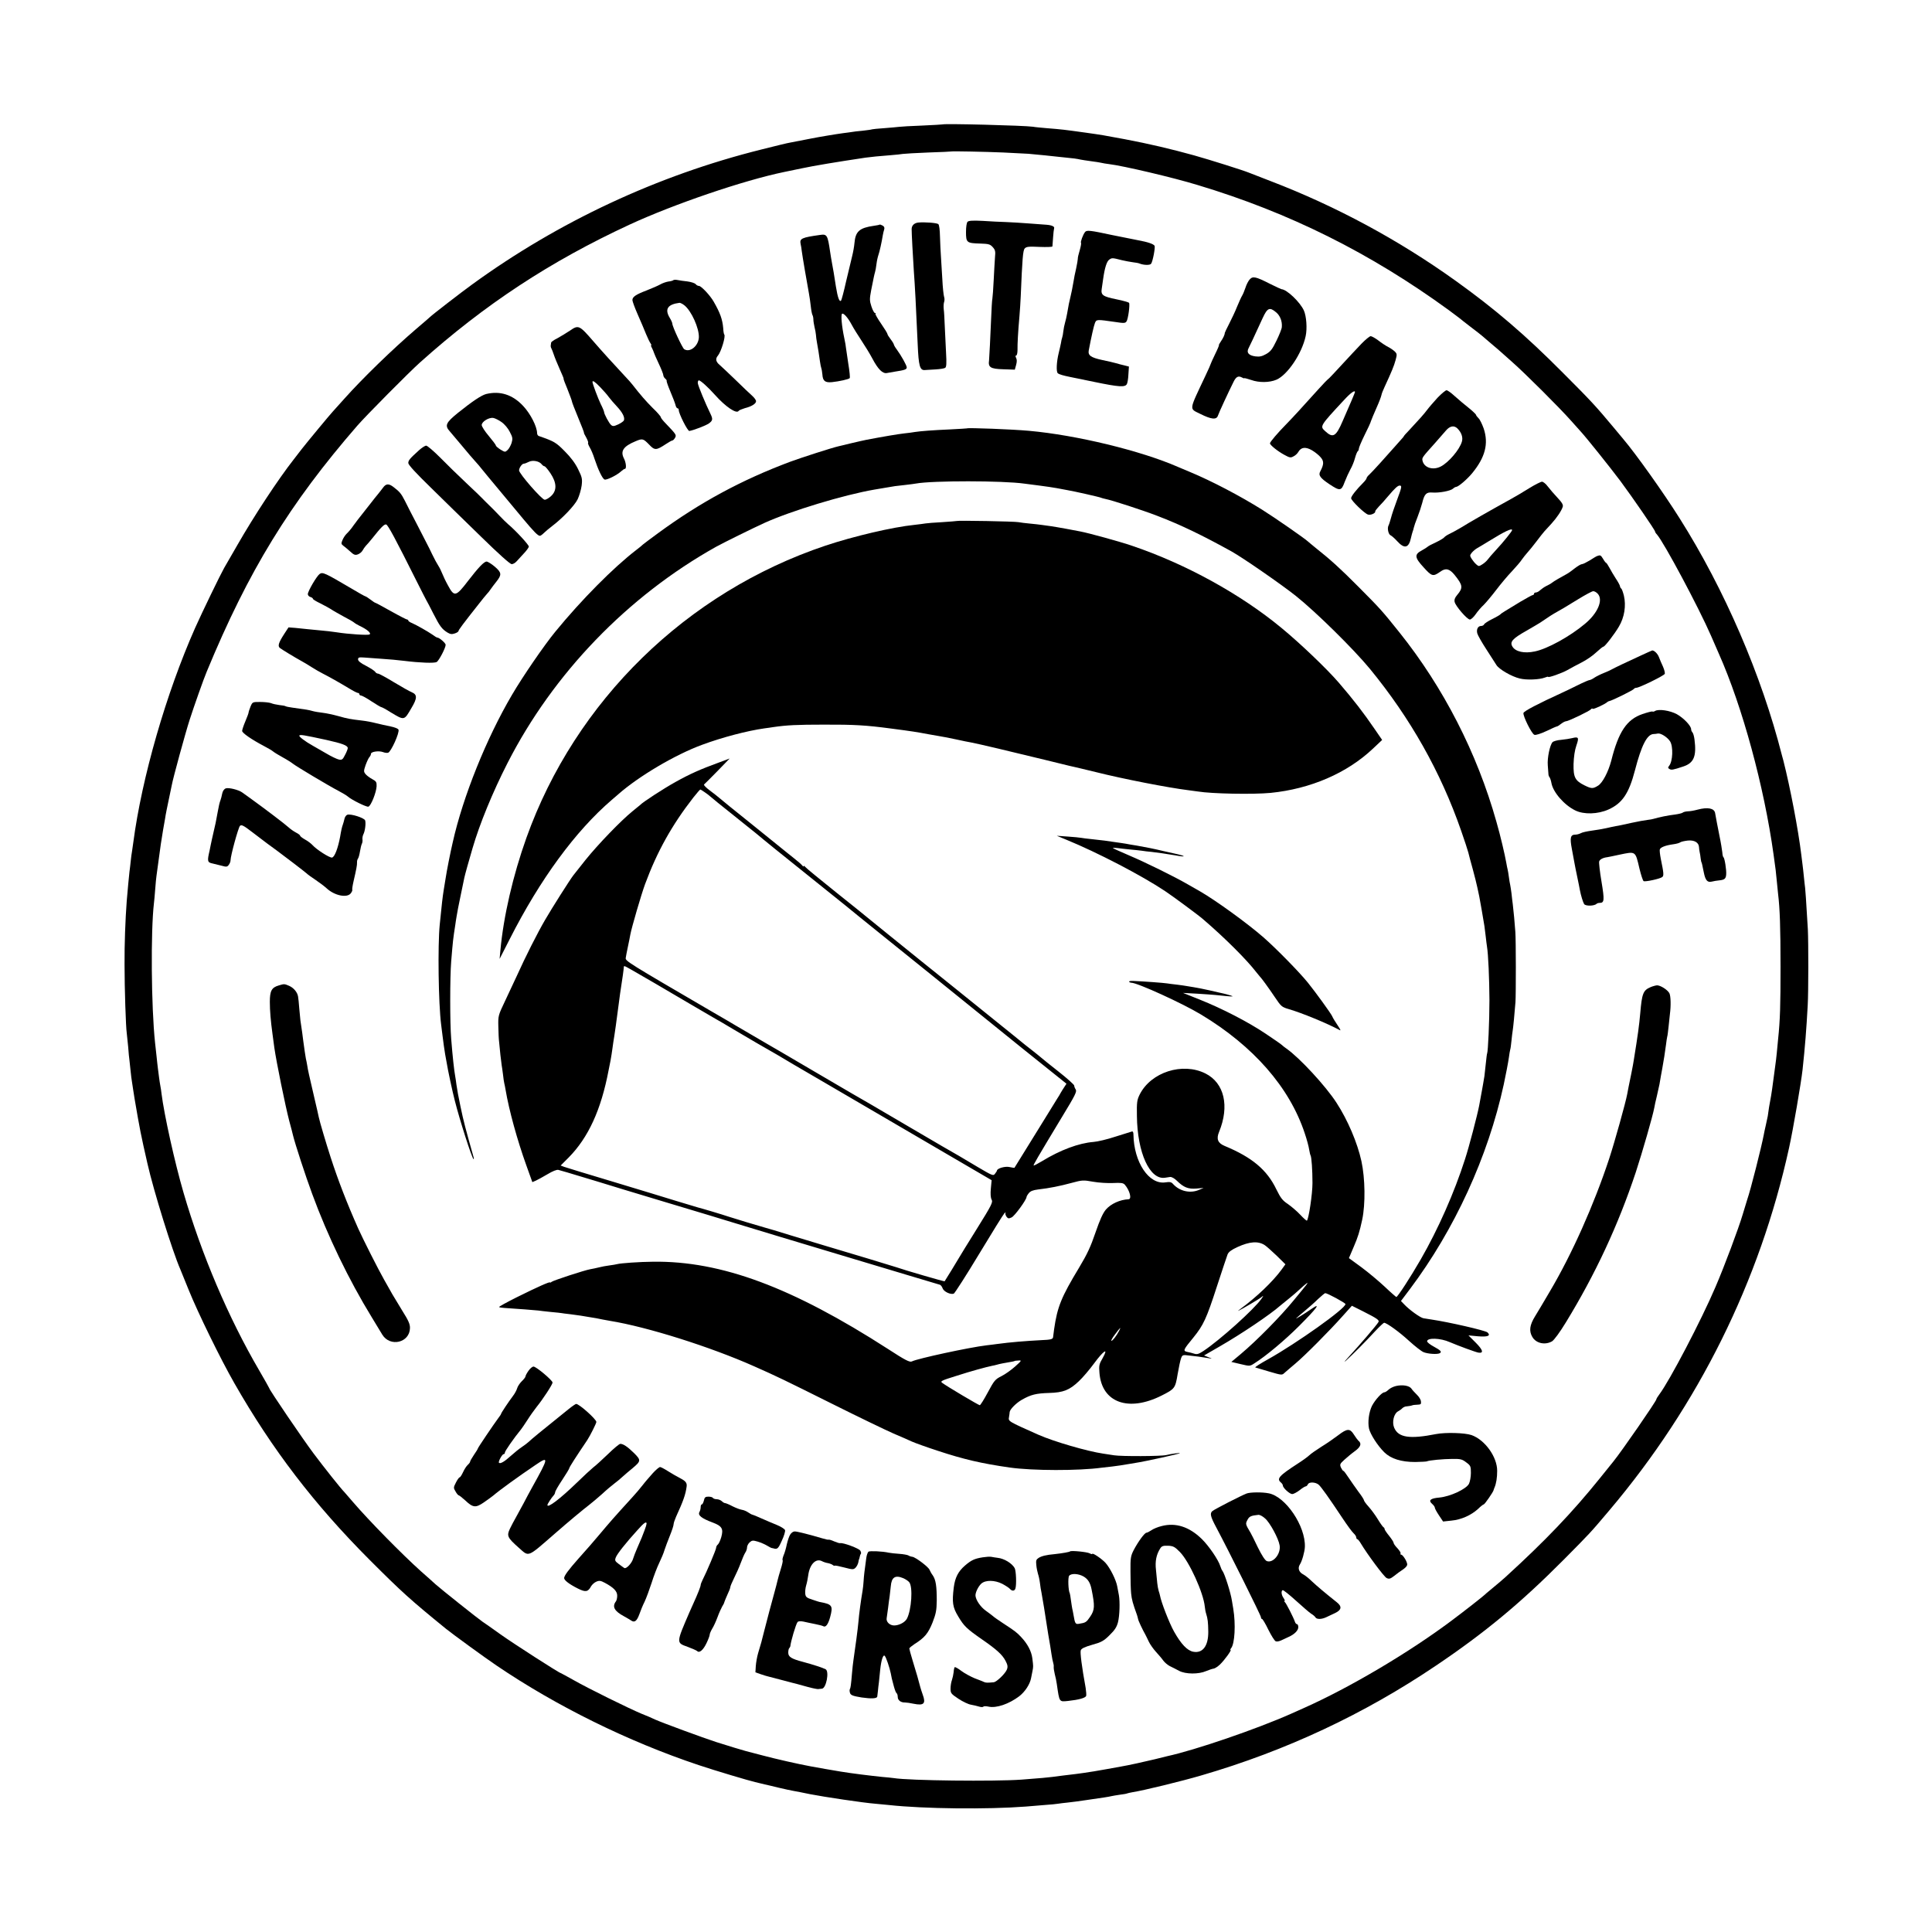 <?xml version="1.0" standalone="no"?>
<!DOCTYPE svg PUBLIC "-//W3C//DTD SVG 20010904//EN"
 "http://www.w3.org/TR/2001/REC-SVG-20010904/DTD/svg10.dtd">
<svg version="1.0" xmlns="http://www.w3.org/2000/svg"
 width="1500pt" height="1500pt" viewBox="0 0 1500 1500"
 preserveAspectRatio="xMidYMid meet">
<g transform="translate(0,1500) scale(0.1,-0.1)"
fill="#000000" stroke="none">
<path d="M7317 14034 c-1 -1 -73 -5 -159 -9 -86 -3 -167 -8 -180 -10 -13 -2
-63 -6 -112 -10 -50 -3 -92 -8 -95 -9 -3 -2 -37 -7 -74 -11 -37 -3 -76 -8 -85
-10 -9 -1 -39 -6 -67 -9 -47 -6 -191 -30 -245 -41 -83 -16 -139 -27 -165 -32
-16 -2 -118 -27 -225 -54 -806 -201 -1574 -560 -2245 -1048 -82 -59 -313 -238
-325 -251 -3 -3 -52 -46 -110 -95 -181 -155 -415 -382 -555 -539 -38 -43 -79
-88 -90 -100 -21 -22 -204 -243 -242 -292 -12 -16 -40 -51 -61 -79 -121 -154
-310 -441 -441 -670 -51 -88 -96 -167 -101 -175 -30 -53 -171 -344 -225 -465
-225 -507 -414 -1163 -480 -1665 -3 -25 -8 -56 -10 -70 -3 -14 -7 -47 -10 -75
-3 -27 -7 -66 -10 -85 -4 -33 -13 -132 -21 -225 -11 -146 -18 -336 -17 -495 0
-188 10 -484 17 -530 2 -14 7 -62 11 -106 3 -45 8 -93 10 -105 2 -13 6 -51 9
-84 3 -33 8 -69 10 -80 2 -11 6 -41 10 -66 4 -25 9 -57 11 -70 42 -246 48
-275 100 -504 48 -212 193 -678 255 -820 4 -11 34 -83 65 -160 71 -176 247
-536 354 -723 294 -515 620 -941 1051 -1373 250 -250 314 -308 594 -536 55
-44 295 -219 391 -284 466 -316 1022 -590 1569 -773 128 -43 397 -123 439
-132 10 -2 27 -6 37 -9 10 -3 27 -7 37 -9 10 -2 58 -13 106 -25 49 -12 103
-23 120 -26 18 -3 75 -14 127 -25 107 -21 414 -67 505 -74 33 -3 80 -8 105
-10 273 -30 766 -35 1065 -12 33 3 98 8 145 12 47 3 94 8 105 10 11 2 44 6 74
9 30 3 98 12 150 20 53 8 114 17 136 20 22 3 47 8 55 10 8 2 38 7 65 11 28 3
53 8 56 10 4 2 24 6 45 10 79 12 379 85 532 130 656 191 1262 475 1822 853
380 256 657 486 990 821 207 209 204 205 356 385 690 816 1167 1778 1394 2812
32 145 93 502 105 608 19 176 30 315 40 500 6 105 6 488 1 590 -15 248 -18
293 -21 320 -2 17 -7 57 -10 90 -3 33 -8 74 -10 90 -2 17 -7 53 -10 80 -23
192 -86 521 -139 730 -2 6 -6 24 -11 40 -158 622 -447 1291 -794 1840 -125
199 -341 502 -437 615 -12 14 -48 57 -80 96 -132 158 -168 198 -389 419 -292
294 -528 496 -835 716 -444 318 -929 579 -1435 773 -82 32 -159 62 -170 66
-38 16 -300 99 -425 134 -177 49 -351 90 -536 125 -159 30 -183 34 -304 51
-173 24 -180 25 -305 35 -44 4 -91 8 -104 11 -68 10 -694 26 -704 18z m473
-218 c85 -4 173 -9 195 -10 93 -9 183 -17 210 -21 17 -2 59 -6 95 -10 36 -3
72 -8 80 -10 14 -4 78 -14 125 -20 11 -1 34 -5 50 -8 17 -4 46 -9 65 -11 110
-13 501 -105 690 -163 712 -214 1342 -529 1950 -972 41 -30 77 -57 80 -60 3
-3 41 -33 84 -66 43 -33 84 -64 90 -70 6 -5 41 -35 76 -65 36 -30 67 -57 70
-60 3 -3 43 -39 90 -80 101 -89 369 -356 460 -459 36 -41 70 -79 76 -85 38
-41 224 -273 305 -381 97 -131 269 -381 269 -392 0 -4 6 -14 14 -22 56 -64
324 -566 420 -786 26 -60 54 -123 61 -140 183 -411 352 -1033 425 -1560 16
-114 19 -137 25 -205 3 -36 8 -81 10 -100 14 -114 19 -263 19 -565 0 -304 -3
-412 -19 -565 -2 -25 -7 -72 -10 -105 -3 -33 -8 -71 -10 -85 -2 -14 -6 -47
-10 -75 -9 -74 -24 -177 -30 -205 -5 -23 -15 -84 -20 -125 -2 -11 -9 -42 -15
-70 -6 -27 -14 -61 -16 -75 -18 -95 -102 -428 -129 -505 -7 -22 -23 -74 -35
-115 -32 -108 -142 -402 -211 -562 -110 -258 -356 -728 -436 -834 -13 -17 -23
-34 -23 -38 0 -14 -269 -403 -333 -482 -8 -10 -57 -71 -108 -134 -212 -263
-421 -482 -729 -763 -19 -18 -60 -52 -90 -77 -30 -25 -57 -47 -60 -50 -14 -16
-170 -138 -280 -220 -329 -245 -781 -512 -1130 -668 -25 -11 -72 -32 -105 -47
-270 -120 -746 -283 -963 -330 -9 -2 -53 -13 -97 -24 -74 -18 -205 -47 -265
-57 -14 -3 -61 -11 -105 -19 -89 -16 -120 -21 -182 -30 -42 -6 -63 -9 -158
-20 -27 -3 -66 -8 -85 -11 -39 -5 -83 -9 -240 -21 -207 -15 -871 -8 -991 12
-13 2 -53 6 -89 9 -81 8 -243 28 -320 41 -45 7 -204 35 -235 41 -89 16 -274
58 -375 85 -63 17 -122 32 -130 34 -22 6 -134 39 -230 70 -99 32 -417 149
-475 175 -22 11 -69 31 -105 45 -96 40 -413 196 -525 260 -54 30 -99 55 -101
55 -11 0 -375 234 -471 303 -63 45 -125 89 -138 97 -30 20 -329 258 -364 290
-15 14 -65 59 -112 100 -147 132 -403 392 -529 539 -30 35 -60 69 -65 75 -33
34 -155 188 -240 301 -84 112 -345 496 -345 508 0 2 -35 64 -78 138 -238 407
-448 901 -587 1379 -68 233 -151 608 -171 770 -2 19 -6 46 -9 60 -3 14 -7 43
-10 65 -3 22 -7 54 -9 70 -2 17 -7 57 -10 90 -4 33 -9 82 -12 109 -30 280 -34
867 -9 1081 2 17 7 66 10 110 3 44 8 91 10 105 2 14 9 63 15 110 10 81 28 202
36 245 2 11 9 49 15 85 5 36 19 103 29 150 10 47 21 99 24 115 9 52 106 406
138 505 32 100 111 324 133 375 324 784 643 1304 1170 1911 67 77 400 413 485
489 504 452 1013 786 1628 1071 344 159 886 344 1202 409 8 2 69 14 135 28 99
21 268 49 495 83 45 6 103 12 195 19 41 3 84 8 95 10 12 2 101 7 198 11 97 3
178 7 179 8 4 3 262 -2 403 -8z"/>
<path d="M7512 13278 c-7 -7 -12 -40 -12 -80 0 -82 6 -86 110 -89 65 -2 77 -5
97 -27 20 -22 23 -33 18 -81 -2 -31 -7 -110 -10 -176 -3 -66 -8 -130 -10 -142
-3 -11 -7 -83 -10 -160 -5 -125 -14 -303 -16 -321 -8 -54 11 -66 110 -69 l90
-3 10 36 c7 25 7 43 0 55 -6 13 -6 19 1 19 5 0 10 19 10 43 -1 46 4 137 15
262 4 44 8 114 10 155 12 290 17 356 31 371 13 14 31 16 115 12 54 -2 99 -1
100 4 0 4 2 35 5 68 2 33 6 65 8 72 6 14 -18 25 -59 28 -16 1 -77 6 -135 10
-58 5 -139 9 -180 11 -41 1 -122 5 -180 9 -77 4 -109 2 -118 -7z"/>
<path d="M7128 13272 c-30 -4 -49 -22 -50 -49 -1 -19 11 -242 17 -328 8 -105
17 -272 30 -570 7 -166 17 -201 55 -198 14 1 52 3 85 5 33 2 66 7 73 12 10 6
12 33 7 119 -3 62 -8 155 -10 207 -2 52 -5 111 -8 130 -2 19 -1 44 3 55 4 11
4 29 0 40 -4 11 -11 74 -14 140 -4 66 -9 147 -11 180 -3 33 -5 99 -7 148 -1
52 -6 91 -13 97 -12 10 -109 17 -157 12z"/>
<path d="M6829 13256 c-2 -2 -22 -6 -44 -9 -112 -16 -143 -43 -151 -134 -2
-25 -10 -71 -18 -102 -8 -31 -29 -119 -47 -196 -17 -77 -35 -144 -39 -149 -13
-13 -26 23 -40 109 -17 109 -19 122 -30 180 -5 28 -12 68 -15 90 -19 130 -24
139 -78 131 -143 -20 -160 -28 -151 -70 3 -12 7 -37 9 -56 5 -40 41 -250 55
-325 5 -27 12 -74 15 -104 3 -29 9 -59 12 -65 4 -6 8 -22 8 -36 0 -14 5 -41 9
-60 5 -19 10 -46 11 -60 1 -14 4 -41 8 -60 8 -43 16 -93 23 -145 3 -22 8 -47
11 -55 3 -8 6 -29 8 -47 3 -51 21 -65 74 -60 57 6 130 22 138 31 4 3 -1 54
-11 114 -9 59 -17 114 -18 122 0 8 -6 42 -13 75 -19 88 -28 182 -17 189 12 7
45 -30 74 -84 13 -25 47 -80 75 -122 28 -42 66 -104 84 -138 47 -89 82 -123
116 -116 16 3 44 8 63 11 73 11 90 17 90 32 0 16 -42 91 -77 139 -13 17 -23
35 -23 39 0 4 -11 23 -25 41 -14 18 -25 36 -25 41 0 5 -22 41 -49 80 -27 39
-47 74 -44 77 4 3 2 6 -4 6 -6 0 -18 23 -27 50 -15 46 -15 58 -2 128 20 100
24 120 30 140 3 9 8 37 11 62 3 25 10 56 15 70 9 25 26 102 34 153 3 15 7 36
11 46 4 14 0 23 -13 30 -11 6 -21 9 -23 7z"/>
<path d="M8424 13198 c-16 -20 -37 -78 -31 -84 3 -3 -2 -29 -10 -57 -9 -29
-16 -59 -15 -67 0 -8 -6 -42 -13 -75 -8 -33 -17 -78 -20 -100 -11 -62 -14 -77
-24 -120 -10 -41 -14 -59 -26 -130 -4 -22 -11 -54 -16 -70 -5 -17 -11 -46 -13
-65 -2 -19 -6 -42 -9 -50 -3 -8 -8 -28 -10 -45 -3 -16 -11 -50 -17 -75 -17
-68 -21 -147 -7 -158 11 -9 43 -18 92 -28 11 -2 96 -20 190 -39 193 -40 240
-43 254 -17 5 9 11 44 12 76 l4 60 -35 9 c-19 4 -48 12 -65 17 -16 5 -65 16
-108 25 -88 19 -111 36 -104 74 20 106 39 190 48 213 12 29 13 29 159 8 65
-10 76 -10 86 4 13 18 28 131 20 145 -3 4 -47 17 -97 27 -108 22 -123 33 -115
83 3 20 8 54 11 76 12 86 28 136 47 149 21 15 24 15 98 -4 25 -6 63 -13 85
-16 22 -2 47 -7 55 -11 32 -12 78 -13 87 -1 13 17 34 128 27 140 -9 14 -52 29
-129 43 -38 7 -128 25 -200 40 -172 37 -199 40 -211 23z"/>
<path d="M9703 12831 c-11 -12 -26 -41 -33 -64 -8 -23 -19 -51 -26 -62 -7 -11
-24 -49 -39 -85 -14 -36 -42 -95 -61 -132 -19 -37 -35 -70 -35 -73 1 -11 -13
-42 -31 -67 -11 -16 -17 -28 -14 -28 2 0 -11 -32 -30 -70 -19 -39 -34 -73 -34
-75 0 -3 -17 -42 -39 -88 -133 -283 -130 -256 -41 -301 84 -42 125 -47 136
-13 6 20 81 182 122 264 19 38 36 47 63 33 10 -6 19 -9 19 -6 0 2 24 -4 54
-14 61 -22 142 -21 196 2 86 37 198 203 227 338 13 59 6 156 -14 200 -30 65
-131 162 -174 165 -3 0 -44 19 -90 42 -110 56 -132 60 -156 34z m205 -256 c31
-26 48 -70 44 -114 0 -12 -19 -60 -41 -105 -33 -68 -46 -85 -81 -105 -32 -18
-51 -22 -83 -18 -53 7 -72 30 -52 66 12 23 35 72 108 231 37 80 54 88 105 45z"/>
<path d="M5228 12825 c-3 -4 -21 -9 -40 -11 -18 -3 -46 -13 -63 -23 -16 -9
-64 -30 -105 -46 -84 -32 -110 -50 -110 -75 0 -9 18 -59 41 -111 23 -52 52
-120 65 -153 13 -32 29 -64 35 -72 6 -8 8 -14 5 -14 -4 0 -1 -10 6 -22 6 -13
13 -27 14 -33 1 -5 18 -45 38 -87 20 -42 36 -83 36 -91 0 -8 7 -20 15 -27 9
-7 13 -15 11 -17 -2 -3 10 -39 28 -81 18 -43 36 -89 40 -104 3 -16 11 -28 16
-28 6 0 10 -6 10 -14 0 -28 69 -164 82 -162 35 6 126 41 151 58 31 22 33 34
13 75 -39 80 -95 215 -98 237 -2 10 2 21 7 23 10 3 73 -53 126 -113 83 -93
168 -150 184 -124 3 5 25 14 48 21 53 13 87 35 87 54 0 9 -14 28 -31 43 -17
15 -75 70 -128 122 -54 52 -110 105 -124 117 -30 25 -34 48 -13 72 25 30 62
152 49 164 -3 3 -7 25 -8 49 -6 69 -24 119 -74 206 -27 48 -97 122 -114 122
-8 0 -20 6 -26 14 -7 8 -35 17 -64 21 -29 3 -63 8 -77 11 -14 3 -29 2 -32 -1z
m85 -195 c55 -43 116 -179 113 -250 -4 -67 -70 -120 -114 -91 -14 9 -92 176
-92 198 0 7 -9 27 -20 45 -41 68 -17 105 76 117 6 0 23 -8 37 -19z"/>
<path d="M4425 12433 c-28 -18 -71 -45 -97 -59 -27 -13 -49 -29 -49 -34 -1 -6
-2 -16 -3 -22 -1 -7 1 -17 5 -23 3 -5 12 -28 19 -49 7 -22 28 -72 46 -113 18
-40 32 -73 30 -73 -3 0 11 -37 30 -82 18 -46 34 -88 34 -93 0 -6 22 -63 49
-128 27 -64 47 -117 45 -117 -2 0 5 -16 17 -36 11 -20 18 -39 15 -42 -3 -3 3
-19 13 -36 10 -17 27 -56 36 -86 29 -87 62 -157 79 -163 16 -6 97 34 130 65
11 10 23 18 28 18 13 0 9 49 -8 81 -29 57 -4 94 90 133 54 23 60 21 105 -25
44 -47 56 -46 129 2 24 16 47 29 52 29 5 0 14 9 21 21 12 22 10 25 -73 112
-21 21 -38 43 -38 49 0 5 -28 38 -63 71 -54 54 -97 104 -157 181 -8 11 -33 39
-55 62 -87 93 -186 202 -248 274 -109 126 -116 129 -182 83z m236 -440 c24
-25 54 -59 66 -76 12 -16 40 -49 62 -72 44 -47 64 -86 55 -109 -3 -7 -23 -21
-44 -31 -33 -15 -42 -16 -55 -5 -16 13 -55 86 -55 102 0 4 -11 32 -26 61 -22
46 -64 158 -64 172 0 14 20 1 61 -42z"/>
<path d="M10571 12332 c-31 -32 -96 -102 -146 -156 -49 -54 -96 -103 -103
-110 -21 -18 -41 -38 -85 -87 -129 -144 -208 -229 -252 -274 -63 -64 -125
-136 -125 -147 0 -13 58 -60 109 -88 44 -24 51 -26 74 -13 15 7 31 23 37 34
21 37 56 42 106 13 24 -14 55 -39 68 -55 26 -30 25 -55 -3 -108 -17 -30 -2
-52 70 -100 83 -55 93 -54 119 17 12 31 32 75 44 97 13 22 29 61 36 88 7 26
17 50 21 53 5 3 9 12 9 20 0 9 20 56 44 105 25 49 48 99 51 112 4 12 23 57 42
100 19 42 36 87 38 98 2 12 13 40 24 63 56 121 74 165 86 209 12 44 12 50 -5
67 -10 10 -34 27 -52 36 -18 9 -53 32 -77 51 -24 18 -51 33 -59 33 -8 0 -40
-26 -71 -58z m-51 -376 c0 -4 -35 -88 -96 -226 -52 -121 -75 -134 -137 -76
-40 37 -39 39 146 238 52 57 87 82 87 64z"/>
<path d="M11162 11913 c-29 -32 -66 -74 -80 -93 -25 -34 -64 -77 -144 -163
-21 -21 -38 -41 -38 -43 0 -2 -10 -14 -22 -27 -13 -14 -34 -38 -48 -54 -62
-71 -177 -198 -197 -216 -13 -11 -23 -25 -23 -30 0 -5 -12 -21 -27 -36 -52
-52 -93 -104 -93 -119 0 -18 104 -119 131 -127 20 -7 60 11 56 24 -1 4 12 21
28 38 17 17 48 51 70 78 55 65 77 85 92 85 19 0 17 -11 -21 -113 -19 -51 -40
-112 -46 -137 -7 -25 -15 -52 -20 -61 -11 -22 0 -70 18 -76 8 -4 30 -23 49
-44 57 -63 91 -55 108 26 4 17 9 37 12 45 3 8 8 23 10 34 2 10 14 46 28 80 13
33 30 84 37 111 17 70 32 85 79 81 52 -4 140 12 160 30 8 8 20 14 25 14 17 1
83 57 123 105 102 124 130 230 90 349 -12 33 -29 69 -40 79 -10 10 -19 21 -19
26 0 4 -26 29 -57 54 -32 25 -80 66 -108 91 -27 25 -56 46 -64 46 -8 0 -39
-26 -69 -57z m153 -239 c32 -32 45 -70 35 -103 -17 -61 -103 -162 -164 -193
-60 -31 -128 -10 -141 43 -6 25 -7 24 99 142 30 34 67 77 83 95 30 35 62 41
88 16z"/>
<path d="M3775 11941 c-38 -10 -108 -57 -219 -146 -95 -77 -105 -99 -63 -145
12 -14 56 -66 97 -115 41 -50 86 -102 100 -117 14 -15 39 -44 55 -65 17 -21
77 -94 135 -163 57 -69 140 -168 183 -220 83 -99 113 -130 129 -130 5 0 19 10
32 23 12 12 40 35 62 52 82 62 175 160 199 209 13 28 27 76 31 107 6 51 3 64
-27 125 -22 46 -57 93 -104 140 -68 69 -81 77 -202 119 -7 2 -13 12 -13 22 -1
52 -51 150 -108 211 -82 88 -179 119 -287 93z m119 -218 c23 -16 51 -49 64
-76 22 -42 24 -52 14 -86 -7 -21 -21 -46 -31 -55 -19 -18 -21 -17 -56 4 -19
12 -35 26 -35 31 0 5 -25 38 -55 74 -30 35 -55 74 -55 85 0 26 56 61 90 55 13
-2 43 -17 64 -32z m312 -328 c6 -8 16 -15 21 -15 6 0 27 -25 47 -55 49 -74 51
-133 5 -176 -17 -16 -39 -29 -50 -29 -22 0 -199 203 -199 228 1 21 23 52 37
52 6 0 23 6 38 14 31 16 82 6 101 -19z"/>
<path d="M7507 11674 c-1 -1 -60 -4 -132 -8 -136 -6 -226 -13 -272 -20 -16 -3
-53 -8 -83 -11 -46 -5 -170 -26 -295 -50 -16 -3 -68 -15 -115 -26 -47 -11 -92
-22 -100 -24 -53 -12 -291 -89 -375 -120 -379 -142 -700 -316 -1025 -554 -63
-46 -117 -87 -120 -90 -3 -4 -25 -22 -50 -41 -177 -136 -428 -389 -629 -635
-87 -106 -253 -348 -336 -490 -198 -336 -381 -791 -460 -1145 -19 -81 -47
-224 -55 -278 -6 -37 -13 -78 -15 -92 -9 -55 -15 -110 -31 -270 -16 -160 -10
-613 11 -775 3 -27 8 -63 10 -80 5 -45 17 -127 21 -150 2 -11 7 -36 10 -55 11
-69 47 -236 65 -305 40 -158 131 -441 145 -454 4 -3 4 3 1 14 -63 223 -78 279
-102 395 -19 94 -22 107 -31 167 -3 26 -8 57 -10 68 -8 43 -20 150 -31 290
-10 120 -10 476 0 600 14 168 14 169 32 285 2 14 6 43 10 65 3 22 17 94 31
160 14 66 27 129 29 140 5 24 36 135 64 230 54 186 156 435 271 660 355 696
932 1295 1620 1680 60 33 283 143 375 185 208 94 616 218 855 259 36 6 79 13
95 16 48 9 76 13 145 20 36 4 73 9 83 11 126 23 673 23 841 -1 17 -2 69 -9
116 -15 47 -6 108 -15 135 -20 28 -5 64 -12 80 -15 45 -7 258 -55 265 -60 4
-2 19 -6 33 -9 48 -9 288 -87 402 -131 183 -70 352 -152 576 -276 91 -51 387
-256 499 -345 159 -127 449 -413 576 -567 314 -383 549 -799 708 -1256 26 -74
51 -151 56 -170 5 -20 20 -79 35 -131 14 -52 30 -115 35 -140 5 -25 12 -56 15
-70 5 -25 33 -184 40 -230 2 -14 6 -50 10 -80 3 -30 8 -66 10 -80 10 -59 18
-248 19 -415 0 -166 -11 -401 -18 -414 -2 -3 -6 -38 -10 -76 -4 -39 -9 -84
-11 -100 -7 -40 -14 -86 -19 -110 -8 -46 -18 -101 -22 -120 -14 -73 -79 -322
-110 -416 -83 -259 -208 -542 -344 -778 -79 -137 -179 -291 -189 -291 -3 1
-44 36 -90 80 -46 43 -127 111 -181 151 l-97 71 37 87 c33 76 46 118 66 211
26 122 23 322 -6 455 -31 142 -106 319 -194 454 -84 130 -287 349 -387 419
-13 9 -30 22 -37 29 -7 7 -64 46 -125 87 -137 92 -339 196 -512 265 l-130 52
110 -6 c61 -4 124 -8 140 -10 17 -2 57 -6 90 -9 49 -4 55 -3 30 5 -16 5 -41
12 -55 15 -13 3 -60 13 -105 24 -44 10 -100 21 -125 25 -25 4 -52 9 -61 10 -9
2 -40 6 -70 10 -30 3 -65 8 -79 10 -24 4 -185 16 -262 19 -20 1 -34 -2 -32 -6
3 -4 11 -8 18 -8 46 0 397 -160 541 -247 407 -245 687 -565 805 -922 16 -47
31 -103 34 -125 4 -21 8 -42 11 -46 8 -13 15 -115 15 -215 0 -86 -29 -277 -43
-292 -3 -2 -26 18 -52 46 -25 27 -69 64 -96 83 -41 27 -56 46 -89 113 -73 153
-190 250 -402 338 -53 22 -66 54 -43 109 82 200 41 379 -105 453 -178 90 -425
11 -512 -164 -20 -41 -23 -59 -21 -166 3 -285 100 -497 218 -479 11 2 29 4 40
6 12 1 34 -11 53 -30 52 -51 87 -65 151 -60 l56 5 -35 -15 c-69 -30 -152 -11
-203 46 -13 15 -25 17 -59 12 -128 -19 -245 157 -248 372 0 17 -5 26 -12 23
-7 -2 -65 -20 -128 -40 -63 -21 -140 -39 -170 -41 -114 -9 -257 -62 -401 -150
-33 -20 -62 -35 -64 -33 -3 4 17 40 224 383 98 161 113 191 103 207 -7 10 -12
24 -12 31 -1 7 -54 55 -120 107 -65 51 -127 101 -137 110 -10 9 -39 32 -63 51
-57 44 -60 47 -146 117 -90 73 -116 94 -294 237 -80 64 -152 122 -160 129 -8
7 -130 105 -270 217 -140 113 -257 207 -260 210 -3 3 -39 32 -80 65 -41 33
-77 62 -80 65 -3 3 -108 88 -235 189 -126 101 -236 191 -242 199 -7 9 -13 12
-13 7 0 -5 -6 -2 -12 6 -7 9 -35 33 -63 55 -27 21 -52 41 -55 44 -3 3 -120 97
-260 210 -140 112 -261 210 -269 218 -8 7 -39 32 -69 54 -30 22 -50 43 -46 47
5 4 52 51 104 104 l95 98 -83 -31 c-145 -53 -224 -88 -337 -151 -92 -51 -257
-158 -275 -179 -3 -3 -30 -25 -60 -49 -90 -73 -269 -259 -363 -376 -48 -60
-91 -114 -95 -120 -26 -33 -168 -257 -220 -347 -60 -103 -151 -283 -221 -438
-19 -41 -59 -127 -89 -190 -54 -113 -55 -117 -53 -199 1 -46 3 -100 6 -120 2
-20 7 -65 10 -101 4 -36 9 -72 10 -81 2 -9 6 -40 10 -70 3 -30 8 -61 10 -69 2
-8 7 -31 10 -50 27 -161 91 -392 161 -587 l47 -131 26 11 c14 6 55 29 91 50
40 24 72 37 85 34 11 -3 43 -12 70 -20 88 -26 388 -117 435 -132 25 -7 167
-50 315 -95 321 -96 449 -135 530 -160 53 -17 664 -201 885 -267 106 -32 143
-43 460 -138 140 -42 261 -78 268 -80 7 -3 16 -15 21 -29 10 -25 61 -49 86
-40 7 3 96 141 196 307 100 166 189 309 197 317 8 8 12 10 9 4 -4 -6 0 -19 7
-30 12 -16 18 -16 40 -6 23 10 116 137 116 159 0 4 8 18 18 30 12 15 32 23 72
28 87 10 168 26 260 51 82 22 89 23 167 9 45 -8 115 -12 156 -10 61 3 77 1 90
-13 38 -44 56 -112 29 -113 -66 -3 -137 -35 -176 -80 -24 -29 -46 -78 -81
-179 -37 -109 -64 -167 -127 -272 -139 -230 -169 -305 -194 -478 -4 -30 -8
-58 -8 -62 -2 -16 -19 -20 -93 -23 -115 -6 -242 -16 -343 -30 -19 -3 -55 -7
-80 -10 -135 -16 -537 -103 -580 -125 -16 -9 -53 10 -185 96 -745 480 -1296
685 -1825 678 -104 -1 -251 -11 -280 -19 -8 -2 -35 -7 -60 -10 -25 -3 -61 -10
-80 -15 -19 -5 -49 -11 -66 -14 -46 -8 -287 -87 -301 -98 -7 -6 -13 -8 -13 -5
0 8 -93 -33 -258 -115 -78 -39 -140 -73 -137 -76 2 -3 22 -6 42 -7 96 -6 249
-18 263 -20 8 -2 51 -6 95 -11 44 -4 82 -8 85 -9 3 -1 34 -5 70 -9 36 -5 72
-10 80 -11 8 -1 35 -6 60 -10 51 -8 74 -12 110 -20 14 -2 39 -7 55 -10 290
-47 778 -201 1120 -353 172 -76 232 -105 605 -291 206 -103 420 -206 475 -230
55 -23 120 -52 144 -63 24 -11 116 -44 205 -73 197 -65 338 -98 556 -129 175
-25 535 -26 715 -1 17 2 53 6 80 9 48 6 69 9 145 22 19 3 49 8 65 11 57 9 310
65 315 70 5 5 -65 -4 -105 -14 -38 -10 -350 -11 -405 -2 -30 5 -68 11 -85 13
-123 18 -382 93 -504 147 -238 106 -233 103 -227 138 2 14 5 31 5 38 2 21 51
71 96 96 69 39 109 49 209 52 112 3 159 22 232 91 29 27 82 89 118 138 75 102
115 127 67 42 -27 -46 -30 -58 -25 -115 18 -231 225 -306 483 -176 101 51 106
56 124 166 9 53 21 109 27 124 10 26 12 27 68 20 54 -6 73 -8 147 -20 30 -5
30 -5 -4 8 l-33 13 123 71 c165 95 390 246 469 316 8 7 40 33 70 57 30 25 57
47 60 51 3 3 25 23 50 45 44 38 42 31 -10 -32 -14 -17 -43 -52 -65 -79 -104
-127 -286 -312 -412 -418 l-73 -61 72 -17 c71 -17 72 -17 107 6 89 56 236 179
347 290 140 140 173 186 97 133 -56 -39 -133 -86 -118 -72 6 6 35 31 65 56 30
25 77 66 103 92 27 25 52 46 56 46 17 0 157 -76 157 -85 2 -34 -377 -303 -600
-428 -60 -33 -105 -62 -100 -64 5 -1 54 -16 108 -32 99 -29 99 -29 120 -9 12
10 49 43 83 71 72 60 266 255 369 371 l70 78 84 -42 c113 -57 131 -70 122 -85
-14 -24 -141 -172 -231 -270 -31 -33 -41 -46 -22 -30 47 42 157 152 228 230
34 36 65 65 69 65 21 -1 118 -71 193 -140 45 -41 96 -81 113 -88 33 -14 109
-19 127 -8 17 11 6 22 -49 52 -28 15 -50 33 -50 40 0 29 103 26 175 -6 68 -29
204 -79 224 -82 42 -6 35 21 -22 78 l-56 56 74 -7 c77 -6 101 4 74 30 -15 15
-304 81 -434 100 -22 4 -51 8 -63 10 -25 4 -111 66 -151 109 l-24 25 70 93
c346 461 606 1027 728 1588 16 75 35 173 40 210 3 25 8 52 10 60 3 8 7 40 10
70 3 30 7 64 9 75 4 21 16 145 22 225 4 60 4 482 -1 545 -4 61 -14 167 -20
215 -3 19 -7 58 -10 85 -4 28 -8 57 -10 65 -2 8 -7 35 -10 60 -3 25 -8 52 -10
60 -2 8 -7 31 -10 50 -11 63 -46 213 -77 320 -150 534 -412 1044 -753 1470
-136 170 -148 183 -320 356 -137 138 -214 208 -335 304 -24 19 -48 40 -54 45
-24 23 -257 185 -356 247 -174 109 -394 224 -560 293 -36 15 -78 33 -95 40
-288 126 -788 247 -1155 280 -130 12 -475 25 -483 19z m-2034 -2826 c18 -12
34 -25 37 -28 3 -4 97 -80 210 -170 113 -90 207 -166 210 -170 3 -3 142 -116
310 -250 168 -135 314 -252 325 -261 11 -10 144 -117 295 -239 151 -121 313
-252 360 -290 135 -109 351 -284 718 -580 l342 -274 -17 -26 c-9 -14 -22 -34
-28 -45 -5 -11 -18 -31 -27 -45 -9 -14 -57 -92 -108 -175 -113 -183 -222 -359
-224 -362 -1 -1 -18 2 -38 6 -34 8 -97 -10 -98 -28 0 -3 -7 -14 -15 -24 -13
-18 -20 -15 -137 54 -68 41 -132 79 -143 85 -11 5 -194 112 -407 237 -212 125
-401 235 -420 245 -18 10 -166 97 -328 192 -162 95 -308 181 -325 190 -35 20
-233 136 -255 149 -8 5 -96 57 -195 114 -638 372 -660 386 -657 409 2 13 9 52
17 88 8 36 16 79 19 95 10 54 84 308 114 390 94 254 209 460 375 673 27 34 51
62 54 62 3 0 19 -10 36 -22z m-576 -1374 c25 -14 111 -64 192 -111 166 -98
421 -247 466 -273 17 -9 80 -46 140 -82 100 -60 261 -153 342 -199 31 -18 90
-53 128 -76 28 -17 102 -60 240 -140 66 -39 237 -139 380 -222 143 -84 407
-238 587 -343 l327 -191 -6 -64 c-4 -42 -2 -72 6 -87 11 -20 1 -41 -115 -227
-70 -112 -132 -213 -138 -224 -9 -16 -104 -172 -112 -183 -2 -3 -319 89 -374
109 -24 8 -363 111 -560 169 -52 16 -171 52 -265 80 -93 29 -183 56 -200 60
-54 15 -229 68 -275 83 -53 18 -218 67 -240 72 -8 2 -80 24 -160 48 -80 25
-305 93 -500 152 -195 58 -367 111 -381 116 l-26 10 62 62 c153 155 252 371
310 677 3 14 9 48 15 75 5 28 12 70 15 95 3 25 10 70 15 100 5 30 16 111 25
180 18 137 20 154 41 290 3 25 7 51 7 58 0 16 1 16 54 -14z m4922 -2141 c14
-9 55 -46 93 -82 l68 -67 -32 -44 c-68 -92 -190 -209 -318 -303 -14 -10 -20
-16 -15 -14 21 9 161 91 179 106 18 15 18 14 -1 -14 -56 -80 -321 -319 -451
-405 -35 -23 -49 -27 -70 -20 -15 5 -39 11 -55 14 -34 8 -30 16 49 112 77 95
101 145 183 399 40 121 76 232 82 246 8 19 29 35 77 57 94 43 160 48 211 15z
m-1130 -665 c-21 -40 -50 -78 -60 -78 -5 0 7 23 28 50 40 54 50 63 32 28z
m-807 -277 c-29 -26 -76 -60 -106 -75 -50 -25 -57 -34 -107 -127 -29 -54 -57
-99 -62 -99 -9 0 -255 146 -291 173 -18 13 -9 18 110 55 115 37 225 67 277 78
10 2 26 5 35 8 9 3 31 8 47 11 75 13 90 16 92 18 1 2 15 3 30 4 27 2 26 0 -25
-46z"/>
<path d="M3254 11505 c-72 -65 -84 -79 -84 -100 0 -14 59 -78 173 -189 94 -93
270 -264 391 -382 138 -135 226 -214 239 -214 11 0 28 10 39 23 11 12 36 39
56 61 20 21 37 45 38 52 2 12 -103 126 -162 175 -11 9 -40 38 -66 65 -25 27
-64 66 -85 86 -21 20 -43 43 -50 50 -6 7 -61 60 -123 118 -62 58 -153 147
-203 198 -50 50 -99 92 -108 92 -9 0 -34 -16 -55 -35z"/>
<path d="M11875 11211 c-44 -28 -109 -66 -145 -86 -181 -100 -310 -174 -395
-226 -27 -16 -64 -36 -81 -44 -17 -8 -36 -20 -42 -28 -6 -7 -35 -24 -64 -38
-29 -13 -58 -28 -64 -34 -6 -5 -27 -19 -46 -29 -58 -31 -55 -55 15 -131 64
-71 73 -73 129 -34 42 31 71 24 110 -23 66 -82 69 -101 21 -158 -18 -21 -23
-37 -19 -54 8 -33 97 -136 118 -136 9 0 29 18 45 41 15 22 43 55 62 72 18 18
62 70 97 116 35 46 90 112 123 146 32 34 67 75 77 91 11 15 30 40 43 54 13 14
44 52 69 85 25 33 53 69 63 80 10 11 35 38 55 60 41 45 78 100 87 130 5 15 -5
33 -41 71 -26 28 -60 67 -75 87 -15 21 -36 37 -45 37 -9 0 -53 -22 -97 -49z
m-135 -327 c0 -8 -67 -92 -125 -154 -28 -30 -57 -64 -65 -75 -8 -11 -27 -28
-42 -37 -25 -16 -28 -16 -46 0 -11 9 -27 29 -36 43 -15 24 -15 28 1 48 10 12
28 27 40 34 12 7 55 32 95 57 120 74 178 102 178 84z"/>
<path d="M2974 11214 c-10 -14 -28 -36 -39 -50 -11 -13 -36 -44 -55 -69 -19
-25 -51 -65 -70 -89 -19 -23 -48 -62 -65 -85 -16 -24 -40 -52 -52 -63 -12 -11
-27 -34 -34 -51 -11 -26 -10 -31 5 -43 10 -7 34 -27 54 -45 29 -27 39 -31 61
-23 14 5 30 19 36 30 6 11 17 27 25 36 8 8 31 34 50 58 70 88 93 111 108 108
14 -3 72 -111 238 -443 36 -71 69 -137 74 -145 5 -8 30 -55 55 -105 50 -98 66
-119 109 -146 22 -13 34 -15 57 -7 16 5 29 14 29 19 0 8 34 54 163 217 23 30
49 61 57 70 8 8 22 25 30 38 8 12 28 38 43 57 44 55 42 71 -11 117 -26 22 -55
40 -64 40 -20 0 -63 -45 -144 -150 -94 -123 -107 -126 -155 -37 -19 34 -39 77
-46 95 -7 18 -20 45 -30 60 -10 15 -31 54 -47 87 -16 33 -32 67 -37 75 -4 8
-39 76 -77 150 -39 74 -83 160 -98 191 -30 58 -40 70 -88 107 -37 29 -59 28
-82 -4z"/>
<path d="M7428 10955 c-2 -1 -52 -5 -113 -9 -60 -3 -119 -8 -130 -10 -11 -2
-49 -7 -85 -11 -168 -17 -471 -88 -690 -161 -1080 -362 -1943 -1206 -2323
-2269 -104 -291 -178 -610 -202 -875 l-6 -65 79 155 c235 463 510 838 792
1080 14 12 36 31 50 43 160 141 443 308 650 384 159 59 351 109 485 128 22 3
54 7 70 10 103 15 185 19 390 19 238 1 332 -5 520 -30 170 -22 205 -28 290
-44 28 -5 64 -11 80 -14 17 -2 75 -14 130 -25 55 -12 112 -24 127 -26 49 -9
316 -72 573 -135 138 -34 261 -64 275 -66 14 -3 68 -16 120 -29 211 -53 561
-121 715 -140 28 -4 61 -8 74 -10 110 -18 429 -24 566 -11 310 31 593 153 795
344 l71 67 -59 86 c-86 126 -166 229 -277 358 -92 107 -299 305 -446 426 -317
262 -742 496 -1158 637 -100 34 -340 100 -405 112 -11 2 -61 11 -111 21 -49 9
-103 18 -118 20 -15 2 -44 6 -65 9 -20 3 -64 8 -97 11 -33 3 -73 8 -88 11 -29
6 -473 14 -479 9z"/>
<path d="M12400 10683 c-8 -3 -34 -19 -59 -35 -25 -15 -51 -28 -59 -28 -8 0
-33 -15 -55 -32 -23 -18 -50 -38 -62 -44 -52 -28 -101 -57 -115 -68 -8 -7 -28
-18 -45 -26 -16 -8 -37 -23 -47 -32 -10 -10 -25 -18 -33 -18 -8 0 -15 -4 -15
-10 0 -5 -4 -10 -10 -10 -5 0 -48 -24 -96 -52 -48 -29 -101 -61 -118 -72 -17
-10 -33 -21 -36 -25 -3 -4 -31 -21 -64 -37 -32 -16 -61 -35 -63 -41 -3 -7 -13
-13 -24 -13 -25 0 -38 -28 -29 -59 4 -14 35 -69 69 -121 34 -52 70 -108 79
-123 20 -33 118 -90 182 -105 52 -13 152 -9 193 7 15 6 27 9 27 6 0 -9 108 29
150 53 25 14 74 41 110 59 36 18 87 53 113 78 27 25 52 45 57 45 10 0 86 98
119 155 43 72 57 162 39 240 -7 28 -16 53 -21 56 -5 3 -9 12 -10 20 -2 8 -16
34 -33 59 -16 25 -38 62 -49 83 -11 20 -22 37 -25 37 -3 0 -14 14 -23 30 -19
31 -22 32 -47 23z m5 -293 c44 -48 0 -151 -99 -233 -116 -98 -294 -196 -391
-215 -80 -17 -148 -2 -172 37 -23 37 -2 62 112 126 11 7 38 22 60 35 22 12 60
36 85 54 25 17 54 36 65 42 46 25 96 55 190 113 54 33 106 61 115 61 10 0 25
-9 35 -20z"/>
<path d="M2482 10544 c-23 -16 -92 -134 -92 -157 0 -9 9 -19 20 -22 11 -3 20
-10 20 -15 0 -4 26 -20 58 -35 31 -16 68 -36 82 -45 14 -10 57 -34 95 -55 39
-20 77 -42 85 -49 8 -7 26 -17 40 -24 61 -29 95 -58 79 -68 -12 -7 -162 2
-256 17 -35 5 -89 12 -120 14 -32 3 -78 8 -103 10 -25 3 -69 7 -97 10 l-53 4
-34 -52 c-42 -65 -51 -92 -34 -107 15 -12 115 -73 168 -102 19 -10 55 -32 80
-48 25 -16 63 -38 85 -49 53 -27 131 -71 204 -115 32 -20 64 -36 70 -36 6 0
11 -4 11 -10 0 -5 6 -10 13 -10 7 0 44 -20 81 -45 38 -25 72 -45 76 -45 5 0
37 -17 71 -39 110 -66 106 -67 164 33 45 75 45 103 3 121 -18 7 -81 43 -141
79 -59 36 -114 66 -122 66 -7 0 -18 6 -22 14 -4 7 -36 28 -70 46 -42 21 -63
38 -63 50 0 16 7 18 48 15 26 -2 88 -6 137 -10 50 -3 128 -10 175 -16 120 -15
231 -19 250 -9 17 9 70 109 70 134 0 13 -49 56 -65 56 -4 0 -21 10 -38 23 -38
26 -121 73 -159 90 -16 6 -28 15 -28 19 0 4 -4 8 -9 8 -5 0 -62 29 -126 65
-64 36 -118 65 -121 65 -3 0 -20 11 -38 25 -18 14 -36 25 -39 25 -4 0 -55 29
-114 64 -200 118 -218 126 -241 110z"/>
<path d="M12730 9906 c-101 -46 -195 -91 -220 -105 -8 -5 -35 -17 -60 -27 -25
-10 -57 -26 -72 -36 -14 -10 -31 -18 -37 -18 -6 0 -48 -18 -94 -41 -45 -22
-95 -47 -112 -54 -192 -88 -304 -146 -307 -161 -4 -24 64 -162 85 -169 10 -4
48 8 93 29 41 20 78 36 82 36 4 0 18 9 32 20 14 11 31 20 38 20 19 0 186 81
194 93 4 6 10 8 14 4 6 -6 98 37 114 53 3 3 10 6 15 7 20 3 185 84 190 94 4 5
12 9 19 9 24 0 215 94 221 108 3 7 -3 32 -13 55 -11 23 -25 57 -32 75 -10 27
-36 52 -52 52 -2 0 -46 -20 -98 -44z"/>
<path d="M1945 9514 c-8 -20 -15 -41 -15 -46 0 -5 -11 -35 -25 -68 -14 -33
-25 -66 -25 -75 0 -16 74 -67 169 -117 31 -16 63 -35 71 -42 8 -7 42 -28 75
-46 33 -18 69 -41 80 -50 23 -19 277 -171 356 -212 28 -15 59 -33 68 -41 30
-27 146 -84 161 -80 20 5 62 111 64 159 1 32 -3 38 -34 55 -19 10 -43 28 -52
39 -15 19 -15 24 1 71 10 27 23 55 30 62 6 6 11 17 11 24 0 17 60 26 93 14 15
-6 33 -8 41 -5 23 9 89 155 80 179 -3 8 -31 19 -62 25 -32 6 -82 18 -112 25
-30 8 -77 17 -105 20 -101 12 -116 15 -187 35 -40 11 -95 23 -123 26 -27 3
-63 9 -80 14 -28 8 -44 11 -155 26 -24 3 -48 8 -53 11 -4 3 -26 7 -48 9 -22 3
-52 9 -65 15 -14 5 -52 9 -85 9 -58 0 -59 0 -74 -36z m590 -259 c121 -27 165
-43 165 -63 0 -7 -9 -31 -21 -53 -18 -36 -24 -41 -48 -36 -15 3 -61 25 -101
49 -41 23 -87 50 -101 58 -61 34 -109 71 -105 79 6 9 31 5 211 -34z"/>
<path d="M12850 9480 c-8 -5 -17 -7 -21 -4 -4 2 -39 -7 -77 -20 -121 -41 -186
-137 -242 -361 -23 -88 -68 -174 -103 -195 -40 -25 -51 -24 -106 3 -72 36 -86
62 -84 165 2 56 9 107 22 144 22 63 17 70 -34 57 -16 -4 -54 -10 -84 -13 -30
-2 -60 -11 -67 -18 -21 -22 -42 -124 -37 -180 2 -29 5 -60 5 -68 0 -8 4 -20 9
-25 4 -6 11 -25 14 -43 12 -72 99 -172 185 -214 67 -33 175 -30 258 7 107 48
159 124 206 305 50 193 94 279 144 281 9 0 24 2 34 4 22 4 73 -28 94 -60 26
-40 22 -156 -7 -191 -10 -13 -10 -17 2 -24 15 -10 27 -8 108 19 82 27 104 79
87 210 -3 24 -10 49 -16 55 -5 5 -10 16 -10 24 0 27 -59 88 -111 117 -54 29
-141 42 -169 25z"/>
<path d="M1753 8879 c-13 -5 -24 -20 -28 -41 -3 -18 -10 -42 -14 -53 -5 -11
-14 -49 -20 -85 -7 -36 -14 -76 -17 -90 -26 -115 -36 -157 -38 -170 -1 -8 -6
-28 -9 -45 -19 -81 -17 -91 23 -99 14 -3 45 -11 69 -17 39 -11 45 -10 57 6 8
10 14 26 14 36 0 35 60 253 73 267 12 11 27 4 97 -50 102 -78 146 -111 187
-140 52 -38 222 -168 236 -181 6 -7 38 -29 69 -50 31 -21 69 -50 83 -63 62
-58 160 -78 189 -39 8 11 13 22 11 26 -2 3 2 33 10 67 21 91 28 125 27 147 -1
10 3 24 8 30 4 5 11 30 15 55 4 24 10 51 15 60 4 8 6 24 4 34 -1 11 2 28 7 38
13 24 21 86 14 108 -6 20 -113 54 -139 44 -9 -3 -19 -18 -22 -33 -3 -14 -9
-35 -13 -46 -5 -11 -14 -51 -20 -90 -17 -92 -43 -159 -63 -163 -18 -4 -121 62
-152 97 -11 12 -37 32 -58 43 -21 12 -38 25 -38 30 0 4 -14 15 -32 24 -17 9
-43 27 -57 40 -28 26 -188 147 -285 217 -32 23 -66 48 -75 54 -28 21 -106 40
-128 32z"/>
<path d="M13180 8714 c-25 -7 -59 -13 -75 -13 -17 -1 -35 -5 -40 -10 -6 -5
-32 -11 -60 -15 -47 -5 -131 -22 -165 -33 -8 -3 -31 -7 -50 -9 -19 -2 -75 -12
-125 -23 -49 -11 -103 -23 -120 -25 -16 -3 -50 -10 -75 -16 -25 -6 -75 -14
-111 -19 -36 -5 -75 -13 -86 -20 -12 -6 -30 -11 -41 -11 -39 0 -45 -22 -28
-112 8 -46 17 -94 20 -108 2 -14 12 -61 21 -105 9 -44 19 -91 21 -105 8 -42
24 -94 33 -109 11 -17 79 -16 97 2 4 4 15 7 24 7 36 0 38 21 14 165 -13 77
-21 148 -18 157 5 16 30 29 64 33 8 1 50 10 92 19 130 27 124 31 157 -109 12
-49 26 -92 32 -96 12 -7 129 18 145 32 13 10 11 32 -11 138 -7 35 -11 70 -8
77 6 16 45 31 103 39 24 3 49 10 55 15 6 5 33 11 59 14 51 5 85 -15 87 -51 0
-10 3 -27 5 -38 3 -11 6 -33 8 -50 2 -16 5 -30 6 -30 2 0 6 -17 18 -77 12 -62
28 -81 61 -73 14 4 41 8 60 10 40 4 51 13 53 46 3 33 -12 128 -21 133 -4 3 -8
19 -9 38 -2 18 -11 76 -22 128 -17 83 -26 134 -34 178 -7 37 -57 47 -136 26z"/>
<path d="M8280 8480 c237 -97 582 -276 765 -398 60 -40 261 -188 297 -220 168
-144 337 -313 411 -409 12 -15 24 -30 27 -33 13 -12 71 -92 118 -162 49 -73
54 -77 109 -93 102 -30 295 -109 397 -164 6 -2 1 9 -10 25 -31 47 -44 68 -51
84 -11 24 -130 188 -189 261 -69 85 -247 266 -344 351 -126 110 -372 288 -492
357 -18 10 -62 35 -98 56 -102 59 -323 168 -457 225 -68 29 -123 54 -123 56 0
2 15 2 33 0 17 -3 61 -7 97 -11 36 -3 79 -8 95 -10 17 -3 50 -7 75 -9 54 -6
106 -14 179 -26 98 -18 94 -7 -4 14 -11 2 -49 11 -85 19 -61 15 -135 30 -205
42 -16 2 -41 7 -55 9 -14 3 -43 8 -65 11 -22 3 -53 8 -70 10 -33 6 -70 10
-160 20 -33 3 -69 8 -80 10 -11 2 -58 7 -105 10 l-85 6 75 -31z"/>
<path d="M2164 7349 c-55 -16 -69 -42 -69 -128 0 -68 7 -149 20 -244 2 -18 9
-68 15 -112 16 -111 85 -450 115 -565 14 -52 28 -104 30 -115 15 -63 96 -312
149 -455 119 -325 285 -668 461 -955 37 -60 74 -122 83 -137 61 -99 213 -63
215 51 1 30 -12 59 -58 132 -32 52 -67 110 -78 129 -11 19 -40 71 -65 115 -46
81 -163 313 -200 395 -89 200 -157 376 -215 555 -35 108 -84 273 -92 311 -2
10 -17 78 -34 149 -42 180 -50 215 -56 255 -3 19 -8 42 -10 50 -3 14 -14 89
-20 135 -1 11 -5 43 -9 70 -14 89 -15 99 -22 180 -3 44 -8 88 -10 99 -6 34
-35 67 -69 82 -38 16 -38 16 -81 3z"/>
<path d="M12813 7335 c-55 -24 -65 -48 -78 -200 -9 -99 -17 -160 -51 -370 -4
-30 -30 -158 -40 -205 -3 -14 -7 -38 -10 -53 -12 -66 -98 -374 -140 -502 -119
-360 -290 -743 -460 -1030 -32 -55 -63 -108 -69 -117 -5 -9 -27 -45 -47 -78
-42 -68 -48 -114 -21 -160 29 -50 99 -65 153 -34 16 10 60 69 108 148 228 373
405 752 542 1164 52 159 132 437 144 502 2 14 11 55 20 91 8 37 17 78 20 90 2
13 7 42 11 64 4 22 9 49 11 60 8 42 24 142 29 185 3 25 7 52 9 60 3 8 7 44 11
80 4 36 8 79 10 95 9 66 7 143 -4 164 -15 27 -69 61 -96 61 -11 -1 -34 -7 -52
-15z"/>
<path d="M4103 4357 c-13 -18 -23 -38 -23 -43 0 -6 -13 -23 -29 -38 -16 -16
-32 -40 -36 -55 -4 -14 -18 -41 -33 -60 -36 -48 -92 -132 -92 -139 0 -3 -11
-19 -24 -36 -34 -46 -156 -226 -156 -232 0 -3 -13 -25 -30 -49 -16 -24 -30
-48 -30 -53 0 -5 -8 -16 -19 -26 -10 -9 -26 -34 -36 -56 -10 -22 -22 -40 -26
-40 -5 0 -18 -18 -29 -40 -20 -39 -20 -42 -3 -70 9 -17 21 -30 25 -30 4 0 27
-18 50 -39 60 -57 81 -59 144 -16 29 20 62 44 73 53 50 43 198 150 330 239
104 71 102 58 -26 -172 -18 -33 -49 -89 -67 -125 -19 -36 -46 -85 -60 -110
-14 -25 -36 -65 -47 -89 -26 -55 -20 -69 68 -147 83 -73 62 -81 283 111 99 87
222 189 263 220 22 17 67 55 101 85 33 31 77 68 96 82 19 14 49 39 66 55 17
15 50 44 74 63 67 56 68 63 13 118 -51 50 -84 72 -107 72 -8 0 -51 -36 -96
-80 -45 -43 -96 -90 -114 -103 -17 -14 -74 -66 -126 -117 -131 -127 -230 -202
-230 -175 0 8 32 57 47 73 7 7 13 19 13 26 0 8 25 51 55 96 30 45 55 87 55 91
0 8 51 87 140 219 21 32 70 129 70 140 0 21 -133 140 -157 140 -4 0 -31 -18
-58 -40 -214 -172 -293 -237 -311 -255 -10 -9 -33 -27 -53 -40 -20 -13 -58
-44 -86 -69 -48 -44 -81 -63 -91 -53 -8 8 25 67 36 67 6 0 10 6 10 13 0 11 70
112 125 179 7 9 30 42 51 75 20 32 52 76 69 98 49 60 125 176 125 191 0 17
-127 124 -148 124 -9 0 -27 -15 -39 -33z"/>
<path d="M10838 4239 c-21 -5 -47 -18 -58 -29 -11 -11 -26 -20 -32 -20 -19 0
-72 -59 -96 -105 -24 -49 -34 -126 -23 -177 11 -45 66 -131 118 -183 52 -51
132 -76 241 -76 46 1 86 3 90 5 14 8 129 19 199 19 63 1 76 -3 107 -27 34 -25
36 -31 36 -82 0 -30 -7 -68 -15 -84 -21 -41 -145 -99 -230 -107 -70 -6 -88
-22 -55 -50 11 -10 20 -22 20 -29 0 -6 14 -32 32 -59 l32 -48 65 7 c76 7 154
42 208 92 19 19 39 34 43 34 7 0 74 97 76 110 0 3 4 12 7 20 14 32 21 77 21
131 0 108 -95 240 -199 277 -52 18 -202 22 -275 8 -207 -41 -294 -27 -326 50
-18 43 -2 109 30 126 11 6 27 17 34 25 7 7 22 14 33 14 19 2 33 4 47 9 4 2 21
3 37 4 26 1 30 4 27 26 -1 14 -16 37 -32 52 -16 16 -35 36 -42 47 -16 23 -69
32 -120 20z"/>
<path d="M10390 3857 c-30 -23 -89 -64 -130 -89 -41 -26 -84 -56 -95 -67 -11
-11 -51 -40 -90 -65 -145 -94 -165 -117 -130 -146 8 -7 15 -17 15 -23 0 -19
53 -67 73 -67 10 0 36 14 57 30 21 17 42 30 48 30 5 0 12 7 16 15 8 21 59 19
84 -2 21 -19 78 -99 187 -263 35 -53 73 -104 84 -114 12 -11 21 -25 21 -33 0
-7 4 -13 8 -13 4 0 16 -14 26 -31 52 -87 182 -262 202 -271 20 -9 29 -6 60 18
20 16 51 39 70 51 22 16 32 29 29 42 -5 26 -35 71 -47 71 -5 0 -7 4 -4 9 3 5
-8 22 -24 40 -17 17 -30 36 -30 42 0 7 -16 31 -35 55 -19 23 -35 47 -35 52 0
6 -4 12 -8 14 -5 2 -25 30 -45 63 -20 33 -53 77 -72 98 -19 21 -35 43 -35 48
0 6 -19 36 -43 67 -23 32 -58 81 -77 110 -18 28 -36 52 -40 52 -4 0 -12 12
-19 26 -10 24 -8 29 26 60 21 19 58 50 83 68 45 33 54 59 26 81 -6 6 -22 27
-35 48 -30 48 -52 47 -121 -6z"/>
<path d="M5069 3563 c-24 -27 -60 -68 -79 -93 -19 -25 -55 -67 -80 -94 -153
-168 -163 -180 -267 -303 -62 -73 -63 -74 -151 -173 -78 -88 -112 -134 -112
-152 0 -17 38 -47 108 -82 58 -29 78 -26 101 18 8 13 26 30 41 36 23 10 34 8
66 -9 69 -37 97 -66 96 -101 0 -17 -5 -37 -10 -43 -31 -41 -12 -76 63 -116 22
-12 47 -27 56 -33 26 -18 44 -3 63 49 9 26 27 71 41 98 13 28 37 93 54 145 16
52 43 122 59 155 16 33 35 78 41 100 7 22 26 72 42 112 16 39 29 79 29 89 0 9
9 35 19 58 56 122 74 173 82 234 4 28 -7 43 -48 64 -27 14 -70 39 -97 56 -28
18 -55 32 -61 32 -7 0 -32 -21 -56 -47z m-49 -393 c0 -5 -7 -29 -16 -52 -17
-47 -22 -57 -57 -138 -13 -30 -27 -66 -31 -80 -9 -35 -53 -83 -69 -74 -6 4
-26 18 -44 32 -28 21 -31 27 -22 50 10 27 77 112 168 212 51 58 71 71 71 50z"/>
<path d="M9680 3405 c-40 -15 -248 -121 -267 -137 -21 -17 -15 -43 29 -125 97
-182 348 -686 348 -699 0 -8 4 -14 9 -14 4 0 27 -38 49 -84 23 -46 48 -86 57
-89 8 -4 27 0 42 7 16 8 42 20 58 27 45 20 75 50 75 76 0 13 -5 23 -10 23 -6
0 -13 8 -16 18 -11 33 -69 147 -79 154 -5 4 -6 8 -2 8 5 0 1 10 -7 22 -17 24
-21 54 -8 62 5 3 51 -34 103 -81 52 -47 105 -93 119 -102 14 -8 29 -21 33 -28
10 -17 48 -16 84 1 15 7 46 22 68 32 51 24 56 51 14 84 -86 68 -158 129 -194
163 -21 21 -51 45 -66 53 -34 17 -45 48 -27 77 17 25 38 101 39 137 6 161
-149 391 -281 416 -50 10 -140 9 -170 -1z m143 -195 c37 -32 104 -156 112
-208 11 -66 -51 -141 -100 -122 -13 5 -39 45 -69 106 -26 55 -52 106 -57 114
-40 67 -40 69 -24 99 14 28 28 34 87 40 10 0 33 -12 51 -29z"/>
<path d="M5465 3350 c-4 -16 -11 -30 -16 -30 -5 0 -9 -9 -9 -21 0 -11 -4 -29
-10 -39 -13 -25 18 -49 101 -80 75 -28 87 -49 69 -114 -7 -25 -19 -51 -26 -57
-8 -6 -14 -18 -14 -26 0 -14 -75 -191 -105 -249 -8 -16 -15 -34 -15 -40 0 -11
-23 -70 -57 -144 -9 -19 -22 -48 -29 -65 -105 -243 -105 -239 -15 -271 35 -13
69 -28 74 -33 17 -17 46 7 72 61 14 29 25 58 25 66 0 8 9 29 19 46 11 17 30
58 42 91 12 33 29 70 36 82 8 12 16 28 17 35 2 7 13 33 24 58 12 25 22 50 22
57 0 7 13 38 29 70 16 32 40 85 52 118 12 33 28 69 35 80 8 11 14 29 14 41 0
11 9 29 20 39 18 16 25 17 63 6 23 -7 56 -21 72 -31 17 -10 33 -19 38 -19 4
-1 8 -1 10 -2 32 -10 39 -4 67 59 17 36 28 73 25 82 -3 9 -31 27 -63 40 -31
12 -85 36 -120 51 -35 16 -67 29 -70 29 -4 0 -19 8 -32 17 -14 10 -36 19 -50
21 -14 2 -46 14 -72 27 -26 14 -53 25 -59 25 -6 0 -17 7 -25 15 -9 8 -26 15
-39 15 -13 0 -27 5 -30 10 -3 6 -19 10 -35 10 -23 0 -30 -5 -35 -30z"/>
<path d="M9020 3152 c-30 -7 -66 -22 -81 -33 -15 -10 -32 -19 -38 -19 -14 0
-65 -70 -99 -135 -23 -45 -26 -61 -25 -165 0 -63 2 -140 5 -171 5 -48 12 -75
46 -169 3 -8 6 -22 8 -30 2 -14 36 -85 56 -120 4 -8 17 -33 27 -55 10 -22 36
-58 56 -80 20 -22 46 -52 57 -68 11 -15 34 -34 51 -43 18 -8 50 -25 71 -36 50
-27 152 -28 211 -2 22 9 48 18 58 19 9 1 31 15 48 31 34 32 94 114 83 114 -3
0 -2 6 4 13 29 34 37 187 17 307 -3 19 -8 46 -10 60 -9 62 -57 213 -74 234 -5
6 -12 22 -16 35 -15 50 -89 158 -144 212 -97 95 -202 129 -311 101z m141 -202
c72 -73 183 -317 193 -424 2 -18 6 -42 10 -53 13 -41 16 -68 17 -141 1 -111
-43 -170 -117 -156 -46 9 -94 59 -149 157 -36 64 -100 228 -109 280 -1 7 -6
22 -10 35 -4 13 -9 40 -11 60 -2 20 -7 67 -10 103 -8 68 3 120 33 167 12 19
23 22 61 21 40 -2 52 -8 92 -49z"/>
<path d="M6136 3087 c-9 -12 -20 -47 -27 -76 -6 -30 -17 -69 -25 -86 -7 -18
-11 -35 -8 -38 4 -3 -3 -34 -14 -69 -11 -35 -22 -74 -25 -88 -3 -14 -13 -52
-22 -85 -22 -77 -63 -235 -81 -305 -17 -71 -29 -113 -48 -175 -8 -27 -16 -72
-18 -100 l-3 -49 40 -14 c22 -8 47 -15 55 -17 8 -2 60 -16 115 -30 55 -15 107
-28 115 -30 8 -2 44 -12 80 -22 36 -10 72 -17 80 -17 8 1 22 2 31 3 34 2 59
135 29 151 -20 11 -100 37 -175 57 -91 24 -115 39 -115 72 0 15 3 31 8 35 4 4
7 11 8 14 3 36 43 172 56 188 5 7 21 9 46 4 20 -5 61 -13 90 -19 30 -6 57 -13
62 -16 20 -13 39 11 55 69 24 89 17 101 -80 118 -2 0 -28 8 -57 18 -46 15 -53
21 -56 46 -2 16 1 45 7 65 6 19 13 55 16 78 11 85 59 135 107 110 11 -6 32
-13 46 -15 15 -3 31 -9 38 -15 6 -5 13 -7 15 -5 3 3 36 -4 74 -14 65 -17 71
-17 87 -2 10 10 19 28 22 42 2 14 5 25 6 25 1 0 3 8 5 18 2 11 6 21 9 24 3 3
1 14 -5 24 -9 17 -133 63 -155 58 -5 -2 -27 5 -48 14 -22 10 -41 15 -43 13 -2
-2 -25 3 -51 11 -94 28 -192 53 -212 53 -11 0 -26 -10 -34 -23z"/>
<path d="M6743 2953 c-6 -5 -14 -26 -17 -48 -14 -100 -19 -143 -21 -180 -1
-22 -5 -56 -8 -75 -13 -75 -28 -187 -32 -240 -4 -51 -27 -220 -39 -300 -3 -19
-8 -64 -11 -100 -8 -95 -11 -115 -17 -125 -3 -6 -2 -19 2 -31 7 -16 23 -22 89
-33 76 -11 120 -9 122 7 1 4 3 23 5 42 2 19 5 51 8 70 2 19 6 63 10 98 8 74
23 119 35 106 11 -11 38 -92 47 -136 7 -37 6 -35 24 -101 7 -26 16 -50 21 -53
5 -3 9 -16 9 -29 0 -26 24 -44 56 -43 10 0 41 -4 68 -10 79 -16 96 1 70 71 -8
23 -17 50 -19 59 -6 26 -34 125 -61 211 -13 43 -24 83 -24 88 0 5 19 20 41 35
78 49 105 82 139 166 27 70 32 95 33 172 0 110 -7 160 -31 195 -11 14 -21 34
-25 43 -7 21 -107 97 -133 101 -10 1 -25 6 -32 11 -8 4 -39 10 -70 12 -31 2
-68 6 -82 9 -48 11 -145 15 -157 8z m270 -206 c18 -8 39 -22 46 -31 30 -36 18
-216 -18 -284 -15 -28 -61 -52 -99 -52 -34 0 -63 28 -58 56 2 11 7 47 11 79 4
33 9 74 12 90 2 17 6 52 9 79 6 71 34 89 97 63z"/>
<path d="M8308 2955 c-5 -5 -62 -15 -118 -21 -68 -6 -103 -15 -127 -30 -18
-12 -21 -20 -17 -56 2 -24 9 -54 13 -68 5 -14 12 -45 15 -70 3 -25 8 -58 12
-75 7 -35 33 -195 40 -245 4 -30 20 -125 28 -170 1 -8 6 -37 10 -65 4 -27 10
-57 13 -65 3 -8 5 -23 4 -32 -1 -9 3 -34 8 -55 6 -21 13 -56 16 -78 21 -144
17 -138 89 -131 82 9 133 23 139 39 2 7 0 35 -4 62 -30 164 -44 275 -38 292 5
14 30 26 89 43 72 20 90 30 135 75 40 39 55 62 65 100 13 52 16 158 7 210 -3
17 -9 48 -13 69 -9 50 -55 142 -91 182 -28 31 -103 82 -103 69 0 -3 -9 -1 -20
5 -20 11 -144 23 -152 15z m105 -195 c34 -20 52 -49 62 -100 26 -129 25 -159
-11 -212 -29 -43 -35 -47 -86 -55 -28 -5 -32 1 -43 67 -3 19 -8 42 -10 50 -2
8 -6 37 -10 64 -3 27 -8 52 -9 55 -12 20 -16 124 -5 137 17 20 72 17 112 -6z"/>
<path d="M7630 2909 c-64 -10 -89 -22 -138 -64 -53 -46 -77 -93 -87 -170 -14
-116 -9 -153 34 -224 45 -76 66 -96 182 -177 116 -80 160 -120 185 -167 17
-32 20 -46 12 -68 -11 -31 -80 -98 -103 -100 -51 -5 -61 -4 -75 2 -8 4 -41 17
-73 29 -31 13 -78 38 -103 57 -25 19 -48 32 -52 29 -3 -4 -7 -21 -8 -39 -2
-18 -8 -45 -13 -60 -6 -16 -11 -46 -11 -67 0 -36 4 -41 61 -79 33 -22 77 -43
97 -46 20 -4 49 -10 64 -15 15 -5 30 -5 33 0 3 4 20 4 39 0 61 -14 160 20 240
81 44 34 82 92 91 139 3 14 8 39 11 55 7 36 7 37 -1 100 -7 55 -37 112 -87
165 -35 37 -45 45 -143 109 -33 22 -67 45 -75 53 -9 7 -34 27 -57 43 -39 28
-74 78 -79 113 -4 23 20 74 45 97 33 29 104 28 163 -2 26 -14 52 -31 59 -39
16 -19 37 -18 43 4 9 31 5 136 -6 157 -20 37 -82 75 -132 80 -17 2 -40 6 -51
8 -11 2 -40 0 -65 -4z"/>
</g>
</svg>
